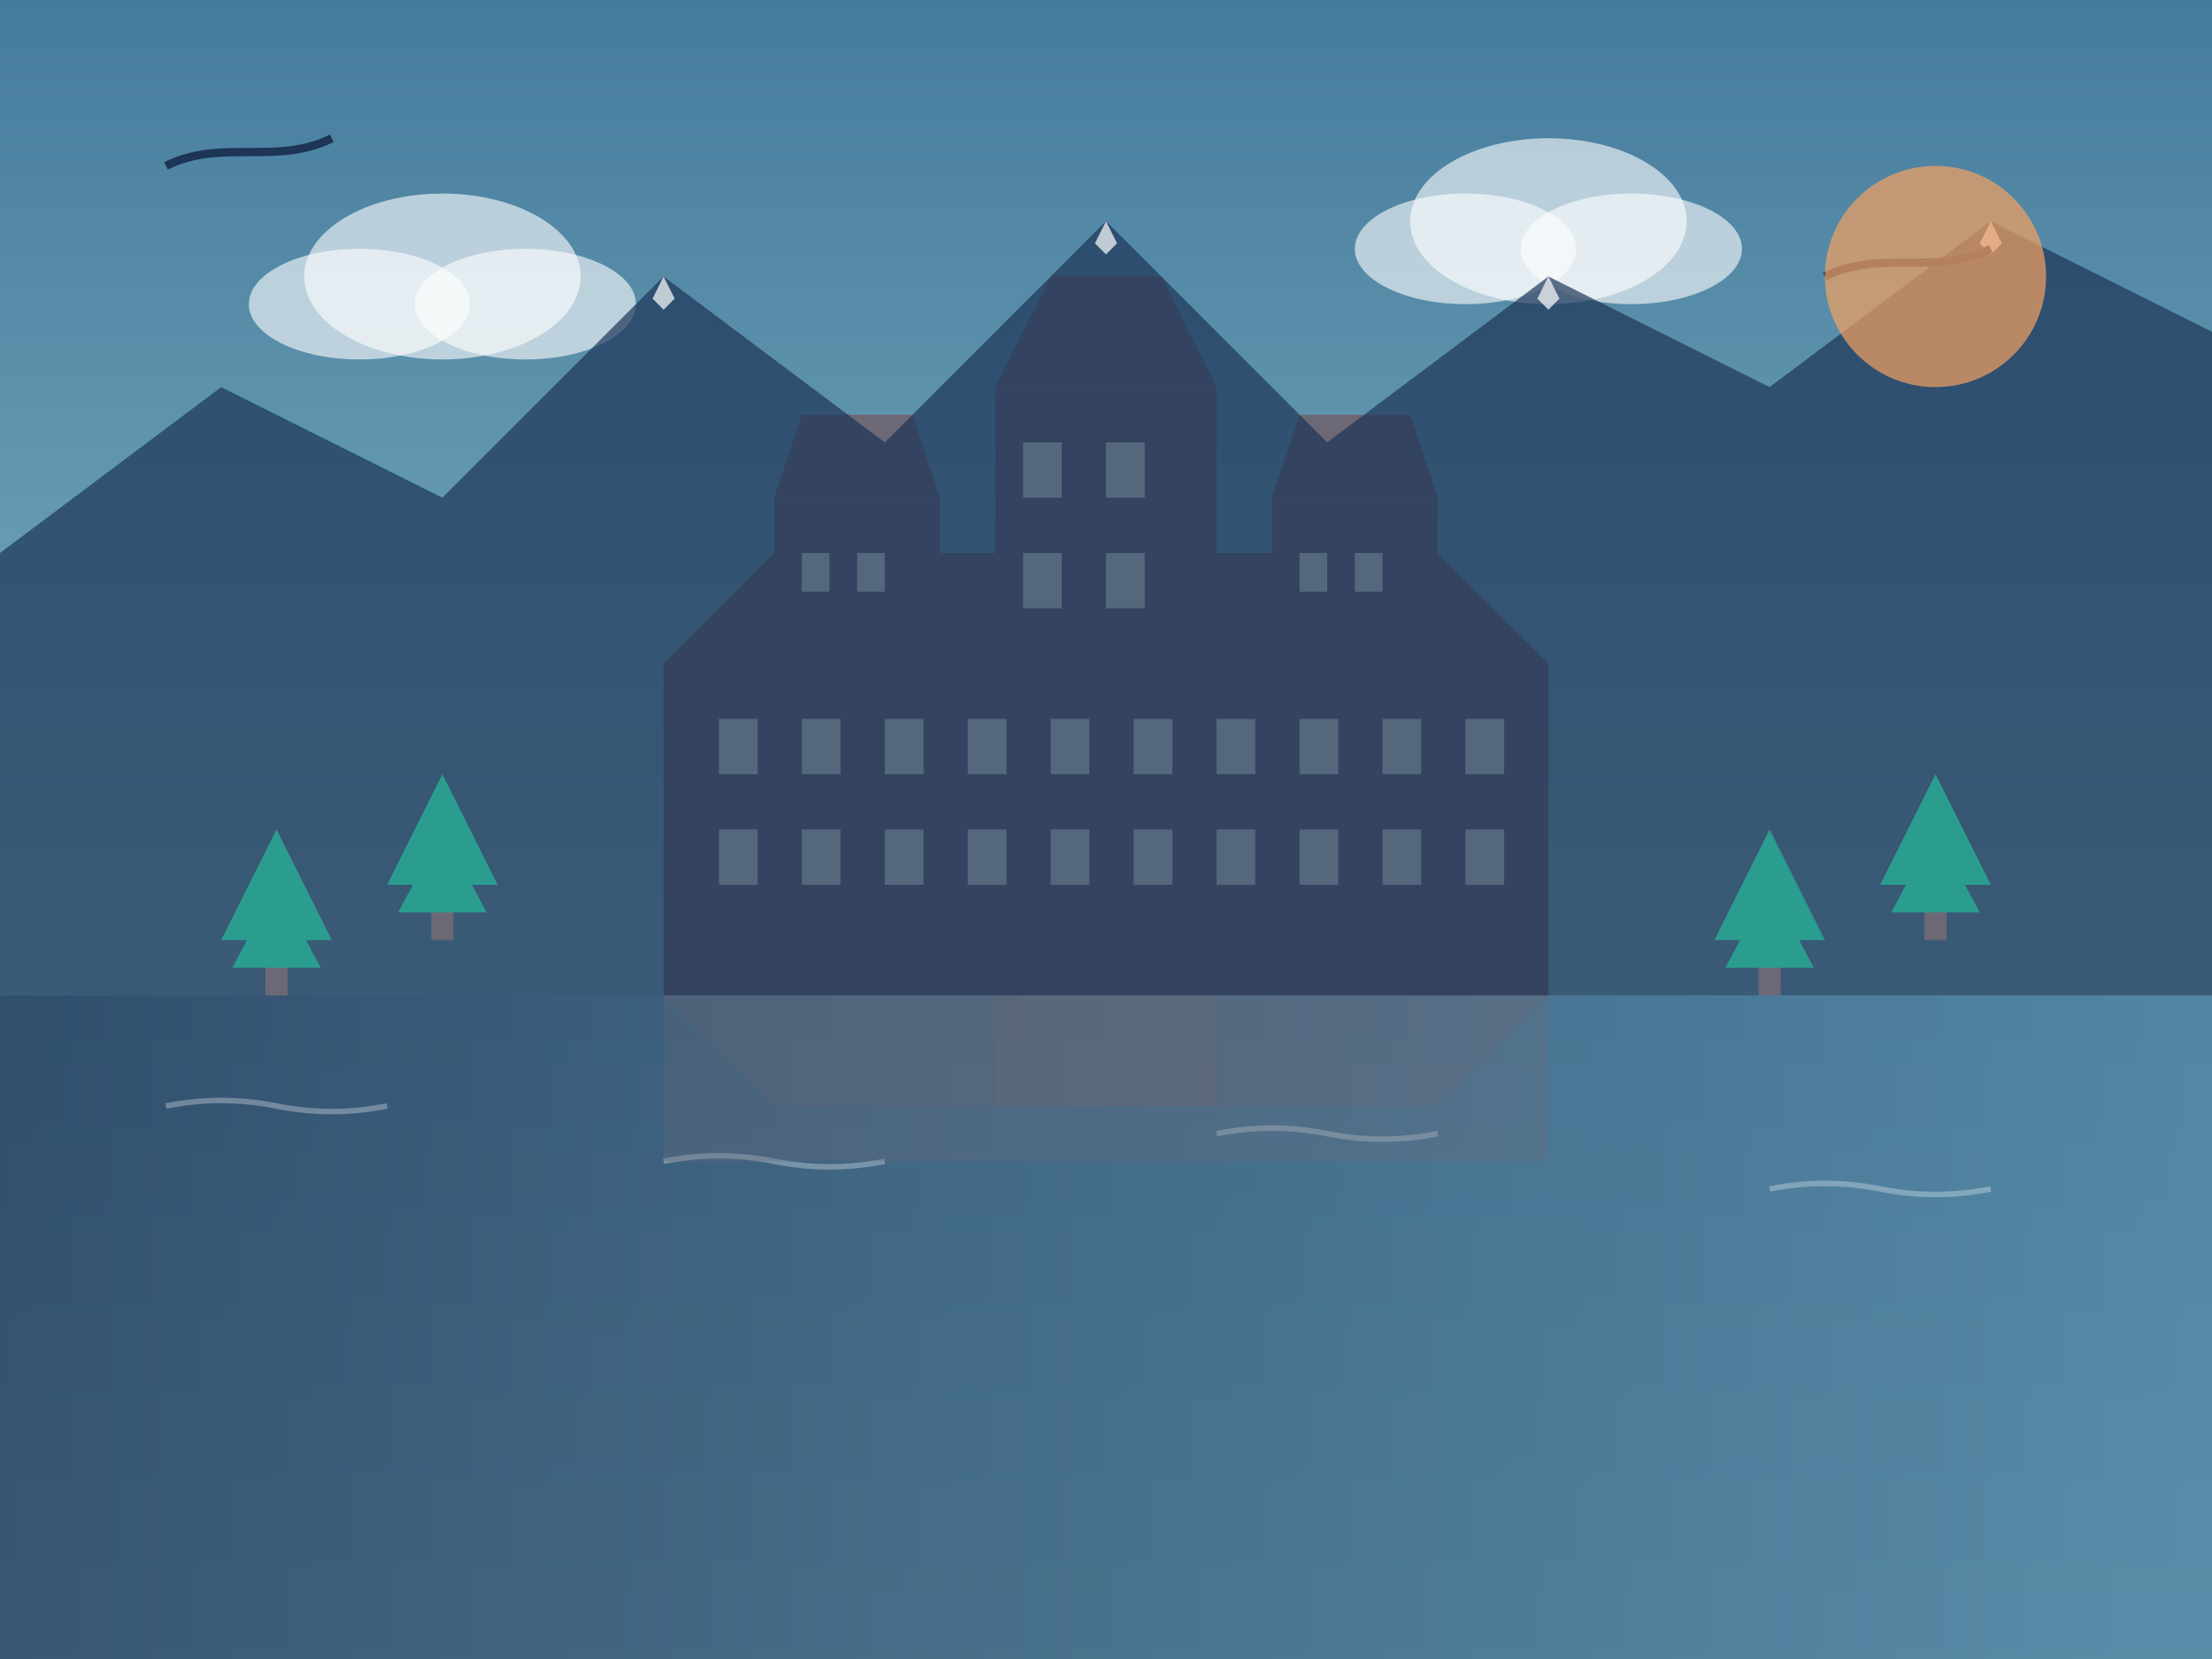 <svg xmlns="http://www.w3.org/2000/svg" viewBox="0 0 400 300">
  <rect x="0" y="0" width="400" height="300" fill="#808080" stroke="none"/>
  <defs>
    <linearGradient id="skyGradient" x1="0%" y1="0%" x2="0%" y2="100%">
      <stop offset="0%" style="stop-color:#457b9d;stop-opacity:1" />
      <stop offset="100%" style="stop-color:#a8dadc;stop-opacity:1" />
    </linearGradient>
    <linearGradient id="waterGradient" x1="0%" y1="0%" x2="100%" y2="0%">
      <stop offset="0%" style="stop-color:#1d3557;stop-opacity:0.8" />
      <stop offset="100%" style="stop-color:#457b9d;stop-opacity:0.8" />
    </linearGradient>
  </defs>
  
  <!-- Sky -->
  <rect x="0" y="0" width="400" height="300" fill="url(#skyGradient)" />
  
  <!-- Clouds -->
  <ellipse cx="80" cy="50" rx="25" ry="15" fill="white" opacity="0.6" />
  <ellipse cx="95" cy="55" rx="20" ry="10" fill="white" opacity="0.6" />
  <ellipse cx="65" cy="55" rx="20" ry="10" fill="white" opacity="0.6" />
  
  <ellipse cx="280" cy="40" rx="25" ry="15" fill="white" opacity="0.6" />
  <ellipse cx="295" cy="45" rx="20" ry="10" fill="white" opacity="0.6" />
  <ellipse cx="265" cy="45" rx="20" ry="10" fill="white" opacity="0.6" />
  
  <!-- Water -->
  <rect x="0" y="180" width="400" height="120" fill="url(#waterGradient)" />
  
  <!-- Ripples in water -->
  <path d="M30,200 Q40,198 50,200 Q60,202 70,200" fill="none" stroke="white" stroke-width="1" stroke-opacity="0.3" />
  <path d="M120,210 Q130,208 140,210 Q150,212 160,210" fill="none" stroke="white" stroke-width="1" stroke-opacity="0.3" />
  <path d="M220,205 Q230,203 240,205 Q250,207 260,205" fill="none" stroke="white" stroke-width="1" stroke-opacity="0.3" />
  <path d="M320,215 Q330,213 340,215 Q350,217 360,215" fill="none" stroke="white" stroke-width="1" stroke-opacity="0.3" />
  
  <!-- Banff Springs Hotel -->
  <rect x="120" y="120" width="160" height="60" fill="#6d6875" />
  <polygon points="120,120 280,120 260,100 140,100" fill="#6d6875" />
  
  <!-- Main Tower -->
  <rect x="180" y="70" width="40" height="50" fill="#6d6875" />
  <polygon points="180,70 220,70 210,50 190,50" fill="#6d6875" />
  
  <!-- Left Tower -->
  <rect x="140" y="90" width="30" height="30" fill="#6d6875" />
  <polygon points="140,90 170,90 165,75 145,75" fill="#6d6875" />
  
  <!-- Right Tower -->
  <rect x="230" y="90" width="30" height="30" fill="#6d6875" />
  <polygon points="230,90 260,90 255,75 235,75" fill="#6d6875" />
  
  <!-- Windows -->
  <g opacity="0.8">
    <rect x="130" y="130" width="7" height="10" fill="#f1faee" />
    <rect x="145" y="130" width="7" height="10" fill="#f1faee" />
    <rect x="160" y="130" width="7" height="10" fill="#f1faee" />
    <rect x="175" y="130" width="7" height="10" fill="#f1faee" />
    <rect x="190" y="130" width="7" height="10" fill="#f1faee" />
    <rect x="205" y="130" width="7" height="10" fill="#f1faee" />
    <rect x="220" y="130" width="7" height="10" fill="#f1faee" />
    <rect x="235" y="130" width="7" height="10" fill="#f1faee" />
    <rect x="250" y="130" width="7" height="10" fill="#f1faee" />
    <rect x="265" y="130" width="7" height="10" fill="#f1faee" />
    
    <rect x="130" y="150" width="7" height="10" fill="#f1faee" />
    <rect x="145" y="150" width="7" height="10" fill="#f1faee" />
    <rect x="160" y="150" width="7" height="10" fill="#f1faee" />
    <rect x="175" y="150" width="7" height="10" fill="#f1faee" />
    <rect x="190" y="150" width="7" height="10" fill="#f1faee" />
    <rect x="205" y="150" width="7" height="10" fill="#f1faee" />
    <rect x="220" y="150" width="7" height="10" fill="#f1faee" />
    <rect x="235" y="150" width="7" height="10" fill="#f1faee" />
    <rect x="250" y="150" width="7" height="10" fill="#f1faee" />
    <rect x="265" y="150" width="7" height="10" fill="#f1faee" />
    
    <rect x="185" y="80" width="7" height="10" fill="#f1faee" />
    <rect x="200" y="80" width="7" height="10" fill="#f1faee" />
    <rect x="185" y="100" width="7" height="10" fill="#f1faee" />
    <rect x="200" y="100" width="7" height="10" fill="#f1faee" />
    
    <rect x="145" y="100" width="5" height="7" fill="#f1faee" />
    <rect x="155" y="100" width="5" height="7" fill="#f1faee" />
    
    <rect x="235" y="100" width="5" height="7" fill="#f1faee" />
    <rect x="245" y="100" width="5" height="7" fill="#f1faee" />
  </g>
  
  <!-- Mountains in Background -->
  <path d="M0,100 L40,70 L80,90 L120,50 L160,80 L200,40 L240,80 L280,50 L320,70 L360,40 L400,60 L400,180 L0,180 Z" fill="#1d3557" opacity="0.7" />
  
  <!-- Snow Caps -->
  <path d="M118,54 L120,50 L122,54 L120,56 Z" fill="white" opacity="0.7" />
  <path d="M198,44 L200,40 L202,44 L200,46 Z" fill="white" opacity="0.7" />
  <path d="M278,54 L280,50 L282,54 L280,56 Z" fill="white" opacity="0.7" />
  <path d="M358,44 L360,40 L362,44 L360,46 Z" fill="white" opacity="0.7" />
  
  <!-- Trees -->
  <g transform="translate(50, 170)">
    <rect x="-2" y="0" width="4" height="10" fill="#6d6875" />
    <path d="M0,-20 L-10,0 L10,0 Z" fill="#2a9d8f" />
    <path d="M0,-10 L-8,5 L8,5 Z" fill="#2a9d8f" />
  </g>
  
  <g transform="translate(80, 160)">
    <rect x="-2" y="0" width="4" height="10" fill="#6d6875" />
    <path d="M0,-20 L-10,0 L10,0 Z" fill="#2a9d8f" />
    <path d="M0,-10 L-8,5 L8,5 Z" fill="#2a9d8f" />
  </g>
  
  <g transform="translate(320, 170)">
    <rect x="-2" y="0" width="4" height="10" fill="#6d6875" />
    <path d="M0,-20 L-10,0 L10,0 Z" fill="#2a9d8f" />
    <path d="M0,-10 L-8,5 L8,5 Z" fill="#2a9d8f" />
  </g>
  
  <g transform="translate(350, 160)">
    <rect x="-2" y="0" width="4" height="10" fill="#6d6875" />
    <path d="M0,-20 L-10,0 L10,0 Z" fill="#2a9d8f" />
    <path d="M0,-10 L-8,5 L8,5 Z" fill="#2a9d8f" />
  </g>
  
  <!-- Reflection in water -->
  <rect x="120" y="180" width="160" height="30" fill="#6d6875" opacity="0.3" />
  <polygon points="120,180 280,180 260,200 140,200" fill="#6d6875" opacity="0.2" />
  <rect x="180" y="180" width="40" height="20" fill="#6d6875" opacity="0.3" />
  
  <!-- Birds -->
  <path d="M30,30 C40,25 50,30 60,25" fill="none" stroke="#1d3557" stroke-width="1.5" />
  <path d="M330,50 C340,45 350,50 360,45" fill="none" stroke="#1d3557" stroke-width="1.5" />
  
  <!-- Sun -->
  <circle cx="350" cy="50" r="20" fill="#f4a261" opacity="0.7" />
</svg>